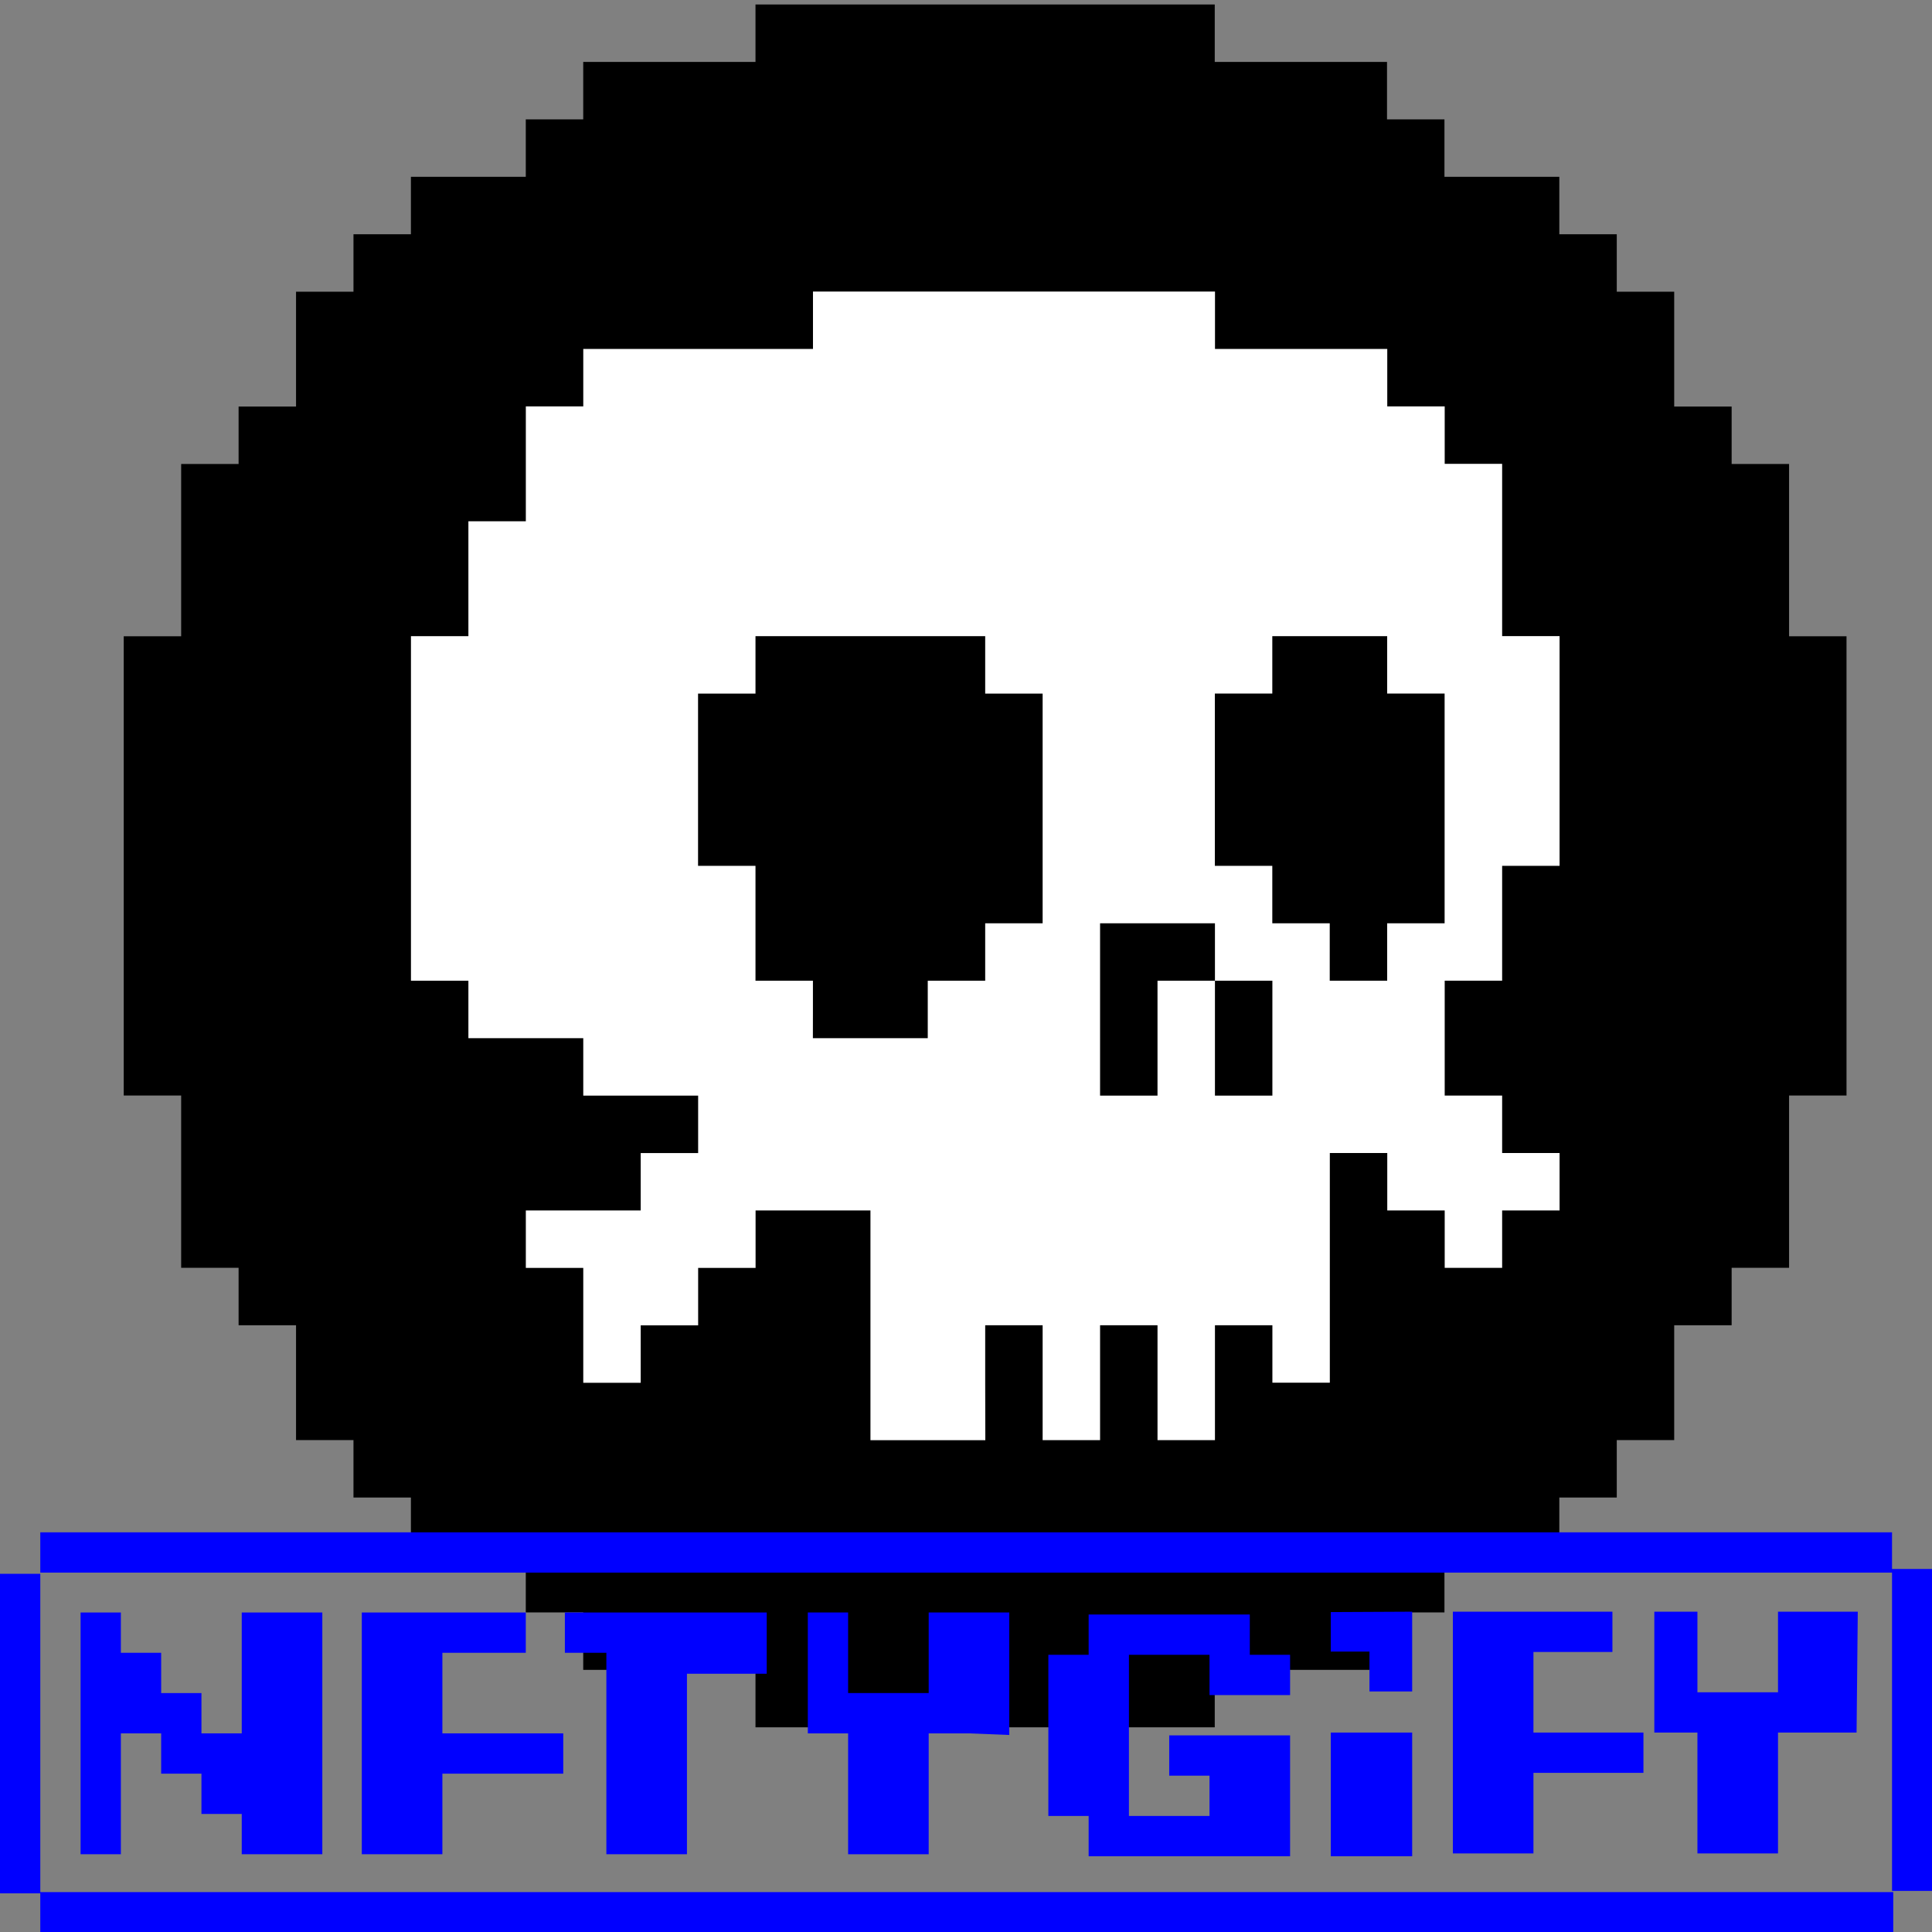 <svg id="a" version="1.0" viewBox="0 0 48 48" xml:space="preserve" xmlns="http://www.w3.org/2000/svg">
<rect x="0" y="0" width="48" height="48" fill="#808080" stroke="none"/>
<style id="b" type="text/css">
	.st0{fill:#0000FF;}
</style>
<ellipse id="c" cx="24.66" cy="21.58" rx="19" ry="18.7" fill="#ffffff" fill-rule="evenodd" stop-color="#000000" stroke-width="0" style="paint-order:markers stroke fill"/><path id="d" d="m18.77 42.2v-0.713h-4.28v-1.427h-1.427v-1.427h-2.854v-1.427h-1.427v-1.427h-1.427v-2.854h-1.427v-1.427h-1.427v-4.28h-1.427v-11.41h1.427v-4.28h1.427v-1.427h1.427v-2.854h1.427v-1.427h1.427v-1.427h2.854v-1.427h1.427v-1.427h4.28v-1.427h11.41v1.427h4.28v1.427h1.427v1.427h2.854v1.427h1.427v1.427h1.427v2.854h1.427v1.427h1.427v4.28h1.427v11.41h-1.427v4.28h-1.427v1.427h-1.427v2.854h-1.427v1.427h-1.427v1.427h-2.854v1.427h-1.427v1.427h-4.28v1.427h-11.41zm5.707-7.847v-1.427h1.427v2.854h1.427v-2.854h1.427v2.854h1.427v-2.854h1.427v1.427h1.427v-5.707h1.427v1.427h1.427v1.427h1.427v-1.427h1.427v-1.427h-1.427v-1.427h-1.427v-2.854h1.427v-2.854h1.427v-5.707h-1.427v-4.28h-1.427v-1.427h-1.427v-1.427h-4.28v-1.427h-9.988v1.427h-5.707v1.427h-1.427v2.854h-1.427v2.854h-1.427v8.561h1.427v1.427h2.854v1.427h2.854v1.427h-1.427v1.427h-2.854v1.427h1.427v2.854h1.427v-1.427h1.427v-1.427h1.427v-1.427h2.854v5.707h2.854zm2.854-9.274v-2.14h2.854v1.427h1.427v2.854h-1.427v-2.854h-1.427v2.854h-1.427zm-7.134 0v-0.713h-1.427v-2.854h-1.427v-4.28h1.427v-1.427h5.707v1.427h1.427v5.707h-1.427v1.427h-1.427v1.427h-2.854zm12.84-1.427v-0.713h-1.427v-1.427h-1.427v-4.28h1.427v-1.427h2.854v1.427h1.427v5.707h-1.427v1.427h-1.427z" fill="#000000" stroke-width=".238"/><g id="e" transform="matrix(1.001 0 0 1.001 0 38.07)">
	<g id="f">
		<polygon id="g" class="st0" points="8 7.99 8 1.99 6 1.99 6 4.99 5 4.99 5 3.99 4 3.99 4 2.99 3 2.99 3 1.99 2 1.99 2 7.99 3 7.99 3 4.99 4 4.99 4 5.99 5 5.99 5 6.99 6 6.99 6 7.99"/>
		<polygon id="h" class="st0" points="13.05 2.99 13.05 1.99 8.98 1.99 8.98 7.99 10.98 7.99 10.98 5.99 13.98 5.99 13.98 4.99 10.98 4.99 10.98 2.99"/>
		<polygon id="i" class="st0" points="19.03 3.51 19.03 1.99 14.02 1.99 14.02 2.99 15.05 2.99 15.05 7.99 17.05 7.99 17.05 3.51"/>
		<polygon id="j" class="st0" points="23.05 1.99 23.05 3.99 21.05 3.99 21.05 1.99 20.05 1.99 20.05 4.99 21.05 4.99 21.05 7.99 23.05 7.99 23.05 4.99 24.05 4.99 25.05 5.03 25.05 3.99 25.05 1.99"/>
		<polygon id="k" class="st0" points="30.02 6.04 30.02 7.04 28.02 7.04 28.02 3.04 30.02 3.04 30.02 4.04 32.02 4.04 32.02 3.04 31.02 3.04 31.02 2.04 27.02 2.04 27.02 3.04 26.02 3.04 26.02 7.04 27.02 7.04 27.02 8.04 32.02 8.04 32.02 5.04 29.02 5.04 29.02 6.04"/>
		<polygon id="l" class="st0" points="40.02 2.97 40.02 1.97 36.06 1.97 36.06 7.97 38.06 7.97 38.06 5.97 40.79 5.97 40.79 4.97 38.06 4.97 38.06 2.97"/>
		<polygon id="m" class="st0" points="34.09 8.04 35.05 8.04 35.05 4.97 34.09 4.97 34 4.97 33.03 4.97 33.03 8.04 34 8.04"/>
		<polygon id="n" class="st0" points="33.99 2.96 33.99 3.95 35.05 3.95 35.05 1.97 33.03 1.98 33.03 2.96"/>
		<polygon id="o" class="st0" points="1 0 1 1 46.96 1 46.96 8.9 47.96 8.9 47.96 0.91 46.96 0.91 46.96 0"/>
		<polygon id="p" class="st0" points="0 8.96 1 8.96 1 9.93 46.99 9.93 46.99 8.93 1 8.93 1 1.03 0 1.03"/>
		<polygon id="q" class="st0" points="42.13 3.97 42.13 1.97 41.06 1.97 41.06 4.97 42.13 4.97 42.13 7.97 44.13 7.97 44.13 4.97 46.08 4.97 46.11 1.97 44.13 1.97 44.13 3.97"/>
	</g>
</g>
</svg>
